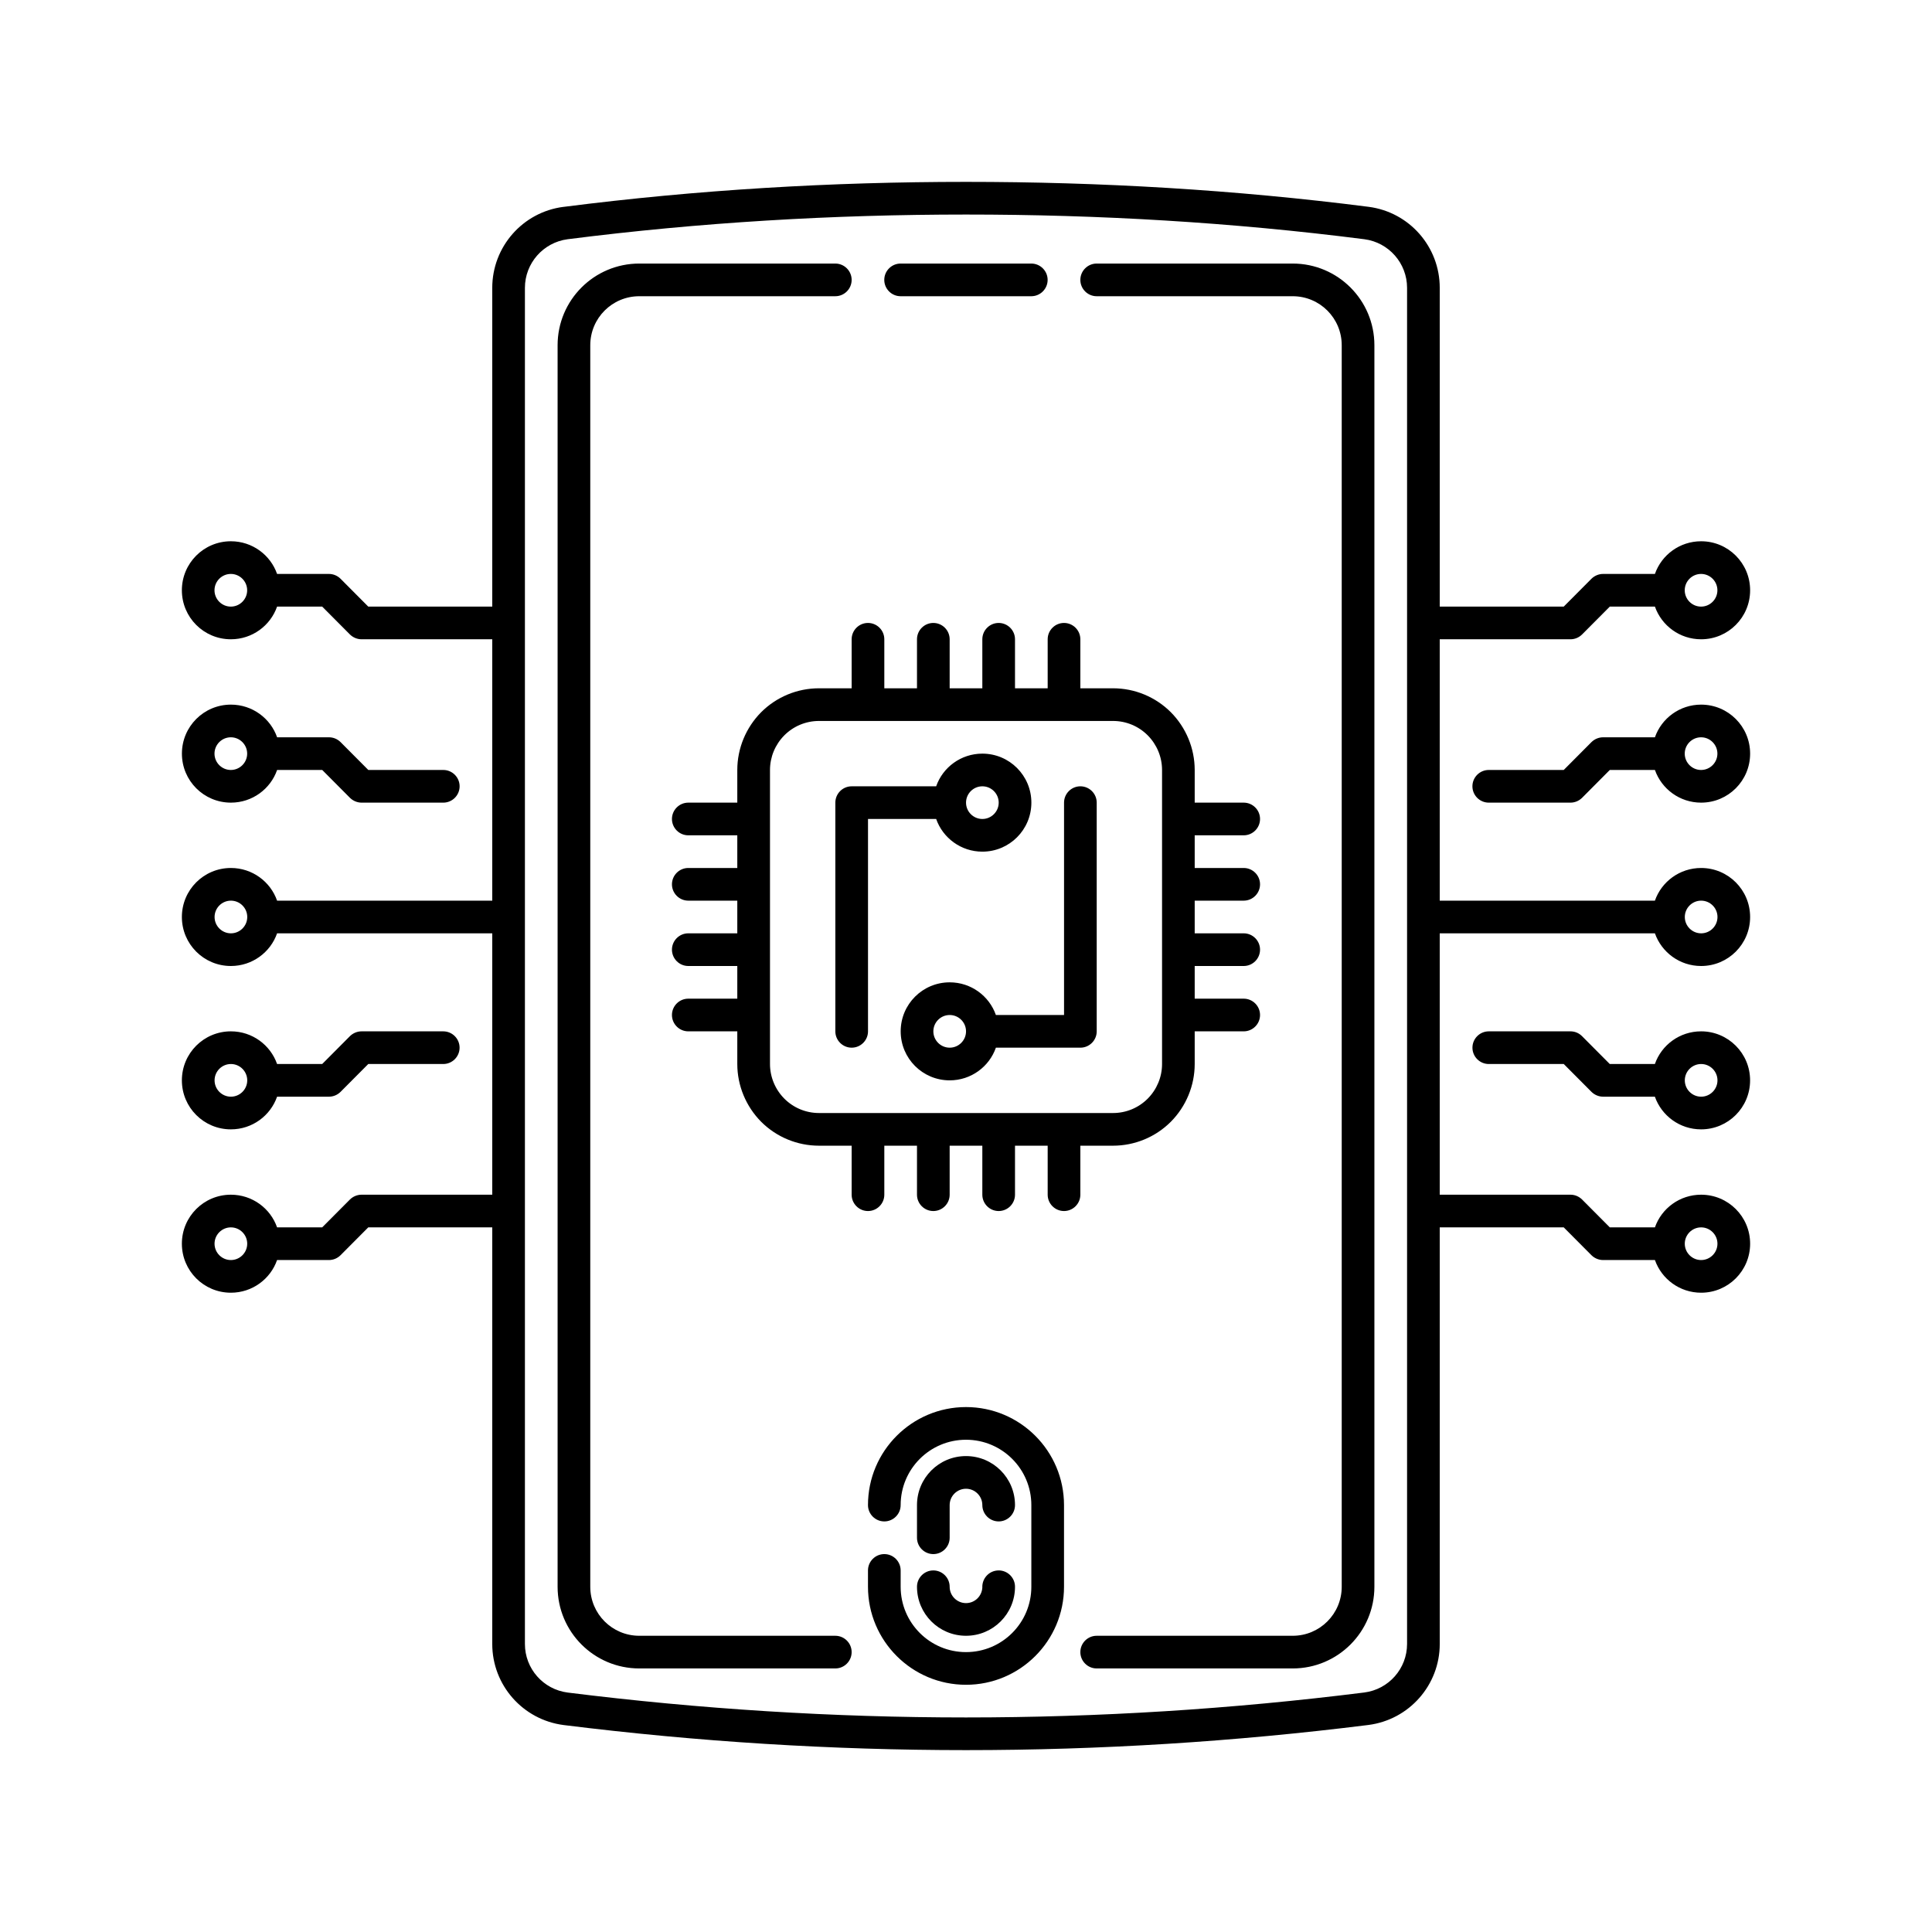 <svg xmlns="http://www.w3.org/2000/svg" width="505" height="505" viewBox="0 0 505 505" fill="none"><path fill-rule="evenodd" clip-rule="evenodd" d="M376.329 312.28V243.96H432.572C434.324 248.93 439.061 252.5 444.649 252.5C451.738 252.5 457.459 246.762 457.459 239.69C457.459 232.618 451.738 226.88 444.649 226.88C439.061 226.88 434.307 230.449 432.572 235.42H376.329V167.1H410.489C411.64 167.1 412.708 166.649 413.525 165.849L420.781 158.56H432.574C434.325 163.531 439.062 167.1 444.65 167.1C451.739 167.1 457.46 161.362 457.46 154.29C457.46 147.218 451.739 141.48 444.65 141.48C439.062 141.48 434.309 145.049 432.574 150.02H419.03C417.912 150.02 416.811 150.47 415.994 151.271L408.738 158.56H376.33V75.227C376.33 64.502 368.39 55.445 357.748 54.061C322.654 49.574 287.557 47.539 252.5 47.539C217.443 47.539 182.344 49.591 147.284 54.078H147.234C136.609 55.462 128.669 64.519 128.669 75.244V158.559H96.26L89.005 151.27C88.187 150.469 87.12 150.019 85.969 150.019H72.425C70.691 145.048 65.937 141.479 60.349 141.479C53.26 141.479 47.539 147.217 47.539 154.289C47.539 161.361 53.26 167.099 60.349 167.099C65.937 167.099 70.69 163.529 72.425 158.559H84.218L91.474 165.848C92.291 166.648 93.392 167.099 94.51 167.099H128.669V235.419H72.427C70.692 230.448 65.938 226.879 60.35 226.879C53.261 226.879 47.54 232.617 47.54 239.689C47.54 246.761 53.261 252.499 60.35 252.499C65.938 252.499 70.691 248.929 72.427 243.959H128.669V312.279H94.51C93.392 312.279 92.291 312.729 91.474 313.53L84.218 320.819H72.425C70.691 315.848 65.937 312.279 60.349 312.279C53.26 312.279 47.539 318.016 47.539 325.089C47.539 332.161 53.26 337.899 60.349 337.899C65.937 337.899 70.69 334.329 72.425 329.359H85.969C87.12 329.359 88.188 328.908 89.005 328.108L96.26 320.819H128.669V429.722C128.669 440.463 136.659 449.537 147.334 450.905C182.378 455.275 217.44 457.46 252.5 457.46C287.56 457.46 322.621 455.275 357.667 450.888C368.342 449.52 376.331 440.446 376.331 429.722V320.819H408.74L415.996 328.108C416.813 328.908 417.914 329.359 419.031 329.359H432.575C434.326 334.329 439.063 337.899 444.651 337.899C451.74 337.899 457.461 332.161 457.461 325.089C457.461 318.016 451.74 312.279 444.651 312.279C439.064 312.279 434.31 315.848 432.575 320.819H420.782L413.527 313.53C412.709 312.729 411.642 312.279 410.491 312.279L376.329 312.28ZM367.789 75.227V429.705C367.789 436.143 363.002 441.581 356.597 442.398C321.887 446.751 287.21 448.92 252.498 448.92C217.787 448.92 183.111 446.751 148.399 442.415C141.994 441.597 137.207 436.16 137.207 429.722V75.244C137.207 68.805 141.994 63.385 148.349 62.534C183.06 58.114 217.786 56.079 252.498 56.079C287.209 56.079 321.935 58.097 356.647 62.534C363.002 63.368 367.789 68.805 367.789 75.227H367.789ZM235.419 393.41C235.419 383.986 243.059 376.33 252.499 376.33C261.94 376.33 269.579 383.986 269.579 393.41V414.76C269.579 424.184 261.94 431.84 252.499 431.84C243.059 431.84 235.419 424.184 235.419 414.76V410.49C235.419 408.138 233.501 406.22 231.149 406.22C228.797 406.22 226.879 408.138 226.879 410.49V414.76C226.879 428.904 238.372 440.38 252.499 440.38C266.627 440.38 278.119 428.904 278.119 414.76V393.41C278.119 379.265 266.627 367.79 252.499 367.79C238.372 367.79 226.879 379.265 226.879 393.41C226.879 395.762 228.797 397.68 231.149 397.68C233.501 397.68 235.419 395.762 235.419 393.41ZM218.339 68.89H167.099C155.307 68.89 145.749 78.447 145.749 90.24V414.76C145.749 426.552 155.307 436.11 167.099 436.11H218.339C220.691 436.11 222.609 434.192 222.609 431.84C222.609 429.488 220.691 427.57 218.339 427.57H167.099C160.01 427.57 154.289 421.832 154.289 414.76V90.24C154.289 83.168 160.01 77.43 167.099 77.43H218.339C220.691 77.43 222.609 75.512 222.609 73.16C222.609 70.808 220.691 68.89 218.339 68.89ZM286.659 436.11H337.899C349.692 436.11 359.249 426.552 359.249 414.76V90.24C359.249 78.447 349.692 68.89 337.899 68.89H286.659C284.307 68.89 282.389 70.808 282.389 73.16C282.389 75.512 284.307 77.43 286.659 77.43H337.899C344.988 77.43 350.709 83.168 350.709 90.24V414.76C350.709 421.832 344.988 427.57 337.899 427.57H286.659C284.307 427.57 282.389 429.488 282.389 431.84C282.389 434.192 284.307 436.11 286.659 436.11ZM261.256 410.49H261.039C258.737 410.49 256.903 412.291 256.769 414.543V414.977C256.636 417.228 254.801 419.03 252.499 419.03C250.147 419.03 248.229 417.112 248.229 414.76C248.229 412.408 246.311 410.49 243.959 410.49C241.607 410.49 239.689 412.408 239.689 414.76C239.689 421.832 245.41 427.57 252.499 427.57C259.588 427.57 265.309 421.832 265.309 414.76C265.309 412.475 263.508 410.607 261.256 410.49ZM248.229 401.95V393.41C248.229 391.058 250.147 389.14 252.499 389.14C254.851 389.14 256.769 391.058 256.769 393.41C256.769 395.762 258.687 397.68 261.039 397.68C263.391 397.68 265.309 395.762 265.309 393.41C265.309 386.338 259.588 380.6 252.499 380.6C245.41 380.6 239.689 386.338 239.689 393.41V401.95C239.689 404.302 241.607 406.22 243.959 406.22C246.311 406.22 248.229 404.302 248.229 401.95ZM60.349 320.82C62.701 320.82 64.619 322.738 64.619 325.09C64.619 327.442 62.701 329.36 60.349 329.36C57.998 329.36 56.079 327.442 56.079 325.09C56.079 322.738 57.998 320.82 60.349 320.82ZM444.649 320.82C447.001 320.82 448.919 322.738 448.919 325.09C448.919 327.442 447.001 329.36 444.649 329.36C442.298 329.36 440.379 327.442 440.379 325.09C440.379 322.738 442.298 320.82 444.649 320.82ZM273.849 179.91H265.309V167.1C265.309 164.748 263.391 162.83 261.039 162.83C258.687 162.83 256.769 164.748 256.769 167.1V179.91H248.229V167.1C248.229 164.748 246.311 162.83 243.959 162.83C241.607 162.83 239.689 164.748 239.689 167.1V179.91H231.149V167.1C231.149 164.748 229.231 162.83 226.879 162.83C224.528 162.83 222.609 164.748 222.609 167.1V179.91H214.069C208.398 179.91 202.961 182.162 198.957 186.165C194.988 190.168 192.719 195.605 192.719 201.26V209.8H179.909C177.558 209.8 175.639 211.718 175.639 214.07C175.639 216.422 177.558 218.34 179.909 218.34H192.719V226.88H179.909C177.558 226.88 175.639 228.798 175.639 231.15C175.639 233.502 177.558 235.42 179.909 235.42H192.719V243.96H179.909C177.558 243.96 175.639 245.878 175.639 248.23C175.639 250.582 177.558 252.5 179.909 252.5H192.719V261.04H179.909C177.558 261.04 175.639 262.958 175.639 265.31C175.639 267.662 177.558 269.58 179.909 269.58H192.719V278.12C192.719 283.774 194.988 289.212 198.957 293.215C202.961 297.218 208.398 299.47 214.069 299.47H222.609V312.28C222.609 314.632 224.528 316.55 226.879 316.55C229.231 316.55 231.149 314.632 231.149 312.28V299.47H239.689V312.28C239.689 314.632 241.607 316.55 243.959 316.55C246.311 316.55 248.229 314.632 248.229 312.28V299.47H256.769V312.28C256.769 314.632 258.687 316.55 261.039 316.55C263.391 316.55 265.309 314.632 265.309 312.28V299.47H273.849V312.28C273.849 314.632 275.767 316.55 278.119 316.55C280.471 316.55 282.389 314.632 282.389 312.28V299.47H290.929C296.601 299.47 302.038 297.218 306.041 293.215C310.011 289.212 312.279 283.774 312.279 278.12V269.58H325.089C327.441 269.58 329.359 267.662 329.359 265.31C329.359 262.958 327.441 261.04 325.089 261.04H312.279V252.5H325.089C327.441 252.5 329.359 250.582 329.359 248.23C329.359 245.878 327.441 243.96 325.089 243.96H312.279V235.42H325.089C327.441 235.42 329.359 233.502 329.359 231.15C329.359 228.798 327.441 226.88 325.089 226.88H312.279V218.34H325.089C327.441 218.34 329.359 216.422 329.359 214.07C329.359 211.718 327.441 209.8 325.089 209.8H312.279V201.26C312.279 195.605 310.011 190.168 306.041 186.165C302.038 182.162 296.601 179.91 290.929 179.91H282.389V167.1C282.389 164.748 280.471 162.83 278.119 162.83C275.767 162.83 273.849 164.748 273.849 167.1V179.91ZM72.426 278.12C70.692 273.149 65.938 269.58 60.35 269.58C53.261 269.58 47.54 275.318 47.54 282.39C47.54 289.462 53.261 295.2 60.35 295.2C65.938 295.2 70.691 291.63 72.426 286.66H85.97C87.121 286.66 88.189 286.209 89.006 285.409L96.261 278.12H115.86C118.212 278.12 120.13 276.202 120.13 273.85C120.13 271.498 118.212 269.58 115.86 269.58H94.51C93.393 269.58 92.292 270.03 91.474 270.831L84.219 278.12H72.426ZM432.565 286.66C434.317 291.63 439.054 295.2 444.642 295.2C451.73 295.2 457.452 289.462 457.452 282.39C457.452 275.318 451.73 269.58 444.642 269.58C439.054 269.58 434.3 273.149 432.565 278.12H420.773L413.517 270.831C412.716 270.03 411.649 269.58 410.498 269.58H389.148C386.796 269.58 384.878 271.498 384.878 273.85C384.878 276.202 386.796 278.12 389.148 278.12H408.746L416.002 285.409C416.819 286.209 417.92 286.66 419.038 286.66H432.565ZM303.746 201.26V278.12C303.746 281.522 302.379 284.775 299.993 287.177C297.592 289.579 294.356 290.93 290.936 290.93H214.076C210.657 290.93 207.421 289.579 205.019 287.177C202.634 284.775 201.266 281.522 201.266 278.12V201.26C201.266 197.857 202.634 194.605 205.019 192.203C207.421 189.801 210.657 188.45 214.076 188.45H290.936C294.356 188.45 297.592 189.801 299.993 192.203C302.379 194.605 303.746 197.857 303.746 201.26ZM60.356 278.12C62.708 278.12 64.626 280.038 64.626 282.39C64.626 284.742 62.708 286.66 60.356 286.66C58.005 286.66 56.087 284.742 56.087 282.39C56.087 280.038 58.005 278.12 60.356 278.12ZM444.656 278.12C447.008 278.12 448.926 280.038 448.926 282.39C448.926 284.742 447.008 286.66 444.656 286.66C442.305 286.66 440.386 284.742 440.386 282.39C440.386 280.038 442.305 278.12 444.656 278.12ZM260.313 265.31C258.579 260.339 253.825 256.77 248.237 256.77C241.148 256.77 235.427 262.508 235.427 269.58C235.427 276.652 241.148 282.39 248.237 282.39C253.825 282.39 258.578 278.82 260.313 273.85H282.397C284.749 273.85 286.667 271.932 286.667 269.58V209.8C286.667 207.448 284.749 205.53 282.397 205.53C280.045 205.53 278.127 207.448 278.127 209.8V265.31H260.313ZM252.507 269.58C252.507 271.932 250.589 273.85 248.237 273.85C245.885 273.85 243.967 271.932 243.967 269.58C243.967 267.228 245.885 265.31 248.237 265.31C250.589 265.31 252.507 267.228 252.507 269.58ZM244.701 205.53H222.617C220.265 205.53 218.347 207.448 218.347 209.8V269.58C218.347 271.932 220.265 273.85 222.617 273.85C224.969 273.85 226.887 271.932 226.887 269.58V214.07H244.701C246.452 219.04 251.189 222.61 256.777 222.61C263.866 222.61 269.587 216.872 269.587 209.8C269.587 202.728 263.866 196.99 256.777 196.99C251.19 196.99 246.436 200.559 244.701 205.53ZM60.358 235.42C62.71 235.42 64.628 237.338 64.628 239.69C64.628 242.042 62.71 243.96 60.358 243.96C58.006 243.96 56.088 242.042 56.088 239.69C56.088 237.338 58.006 235.42 60.358 235.42ZM444.658 235.42C447.01 235.42 448.928 237.338 448.928 239.69C448.928 242.042 447.01 243.96 444.658 243.96C442.306 243.96 440.388 242.042 440.388 239.69C440.388 237.338 442.306 235.42 444.658 235.42ZM252.508 209.8C252.508 207.448 254.426 205.53 256.778 205.53C259.13 205.53 261.048 207.448 261.048 209.8C261.048 212.152 259.13 214.07 256.778 214.07C254.426 214.07 252.508 212.152 252.508 209.8ZM72.435 201.26H84.228L91.483 208.549C92.301 209.349 93.401 209.8 94.519 209.8H115.869C118.221 209.8 120.139 207.881 120.139 205.53C120.139 203.178 118.221 201.26 115.869 201.26H96.27L89.015 193.971C88.197 193.17 87.13 192.72 85.979 192.72H72.435C70.701 187.749 65.947 184.18 60.359 184.18C53.27 184.18 47.549 189.918 47.549 196.99C47.549 204.062 53.27 209.8 60.359 209.8C65.947 209.8 70.7 206.23 72.435 201.26H72.435ZM432.574 192.72H419.03C417.913 192.72 416.812 193.17 415.994 193.971L408.739 201.26H389.14C386.788 201.26 384.87 203.178 384.87 205.53C384.87 207.881 386.788 209.8 389.14 209.8H410.49C411.641 209.8 412.708 209.349 413.526 208.549L420.781 201.26H432.574C434.326 206.23 439.062 209.8 444.65 209.8C451.739 209.8 457.46 204.062 457.46 196.99C457.46 189.918 451.739 184.18 444.65 184.18C439.063 184.18 434.309 187.749 432.574 192.72ZM60.337 201.26C57.985 201.26 56.066 199.342 56.066 196.99C56.066 194.638 57.985 192.72 60.337 192.72C62.688 192.72 64.606 194.638 64.606 196.99C64.606 199.342 62.688 201.26 60.337 201.26ZM444.637 201.26C442.285 201.26 440.367 199.342 440.367 196.99C440.367 194.638 442.285 192.72 444.637 192.72C446.988 192.72 448.907 194.638 448.907 196.99C448.907 199.342 446.988 201.26 444.637 201.26ZM60.337 158.56C57.985 158.56 56.066 156.642 56.066 154.29C56.066 151.938 57.985 150.02 60.337 150.02C62.688 150.02 64.606 151.938 64.606 154.29C64.606 156.642 62.688 158.56 60.337 158.56ZM444.637 158.56C442.285 158.56 440.367 156.642 440.367 154.29C440.367 151.938 442.285 150.02 444.637 150.02C446.988 150.02 448.907 151.938 448.907 154.29C448.907 156.642 446.988 158.56 444.637 158.56ZM235.407 77.43H269.567C271.918 77.43 273.837 75.512 273.837 73.16C273.837 70.808 271.918 68.89 269.567 68.89H235.407C233.055 68.89 231.137 70.808 231.137 73.16C231.137 75.512 233.055 77.43 235.407 77.43Z" fill="black"></path></svg>